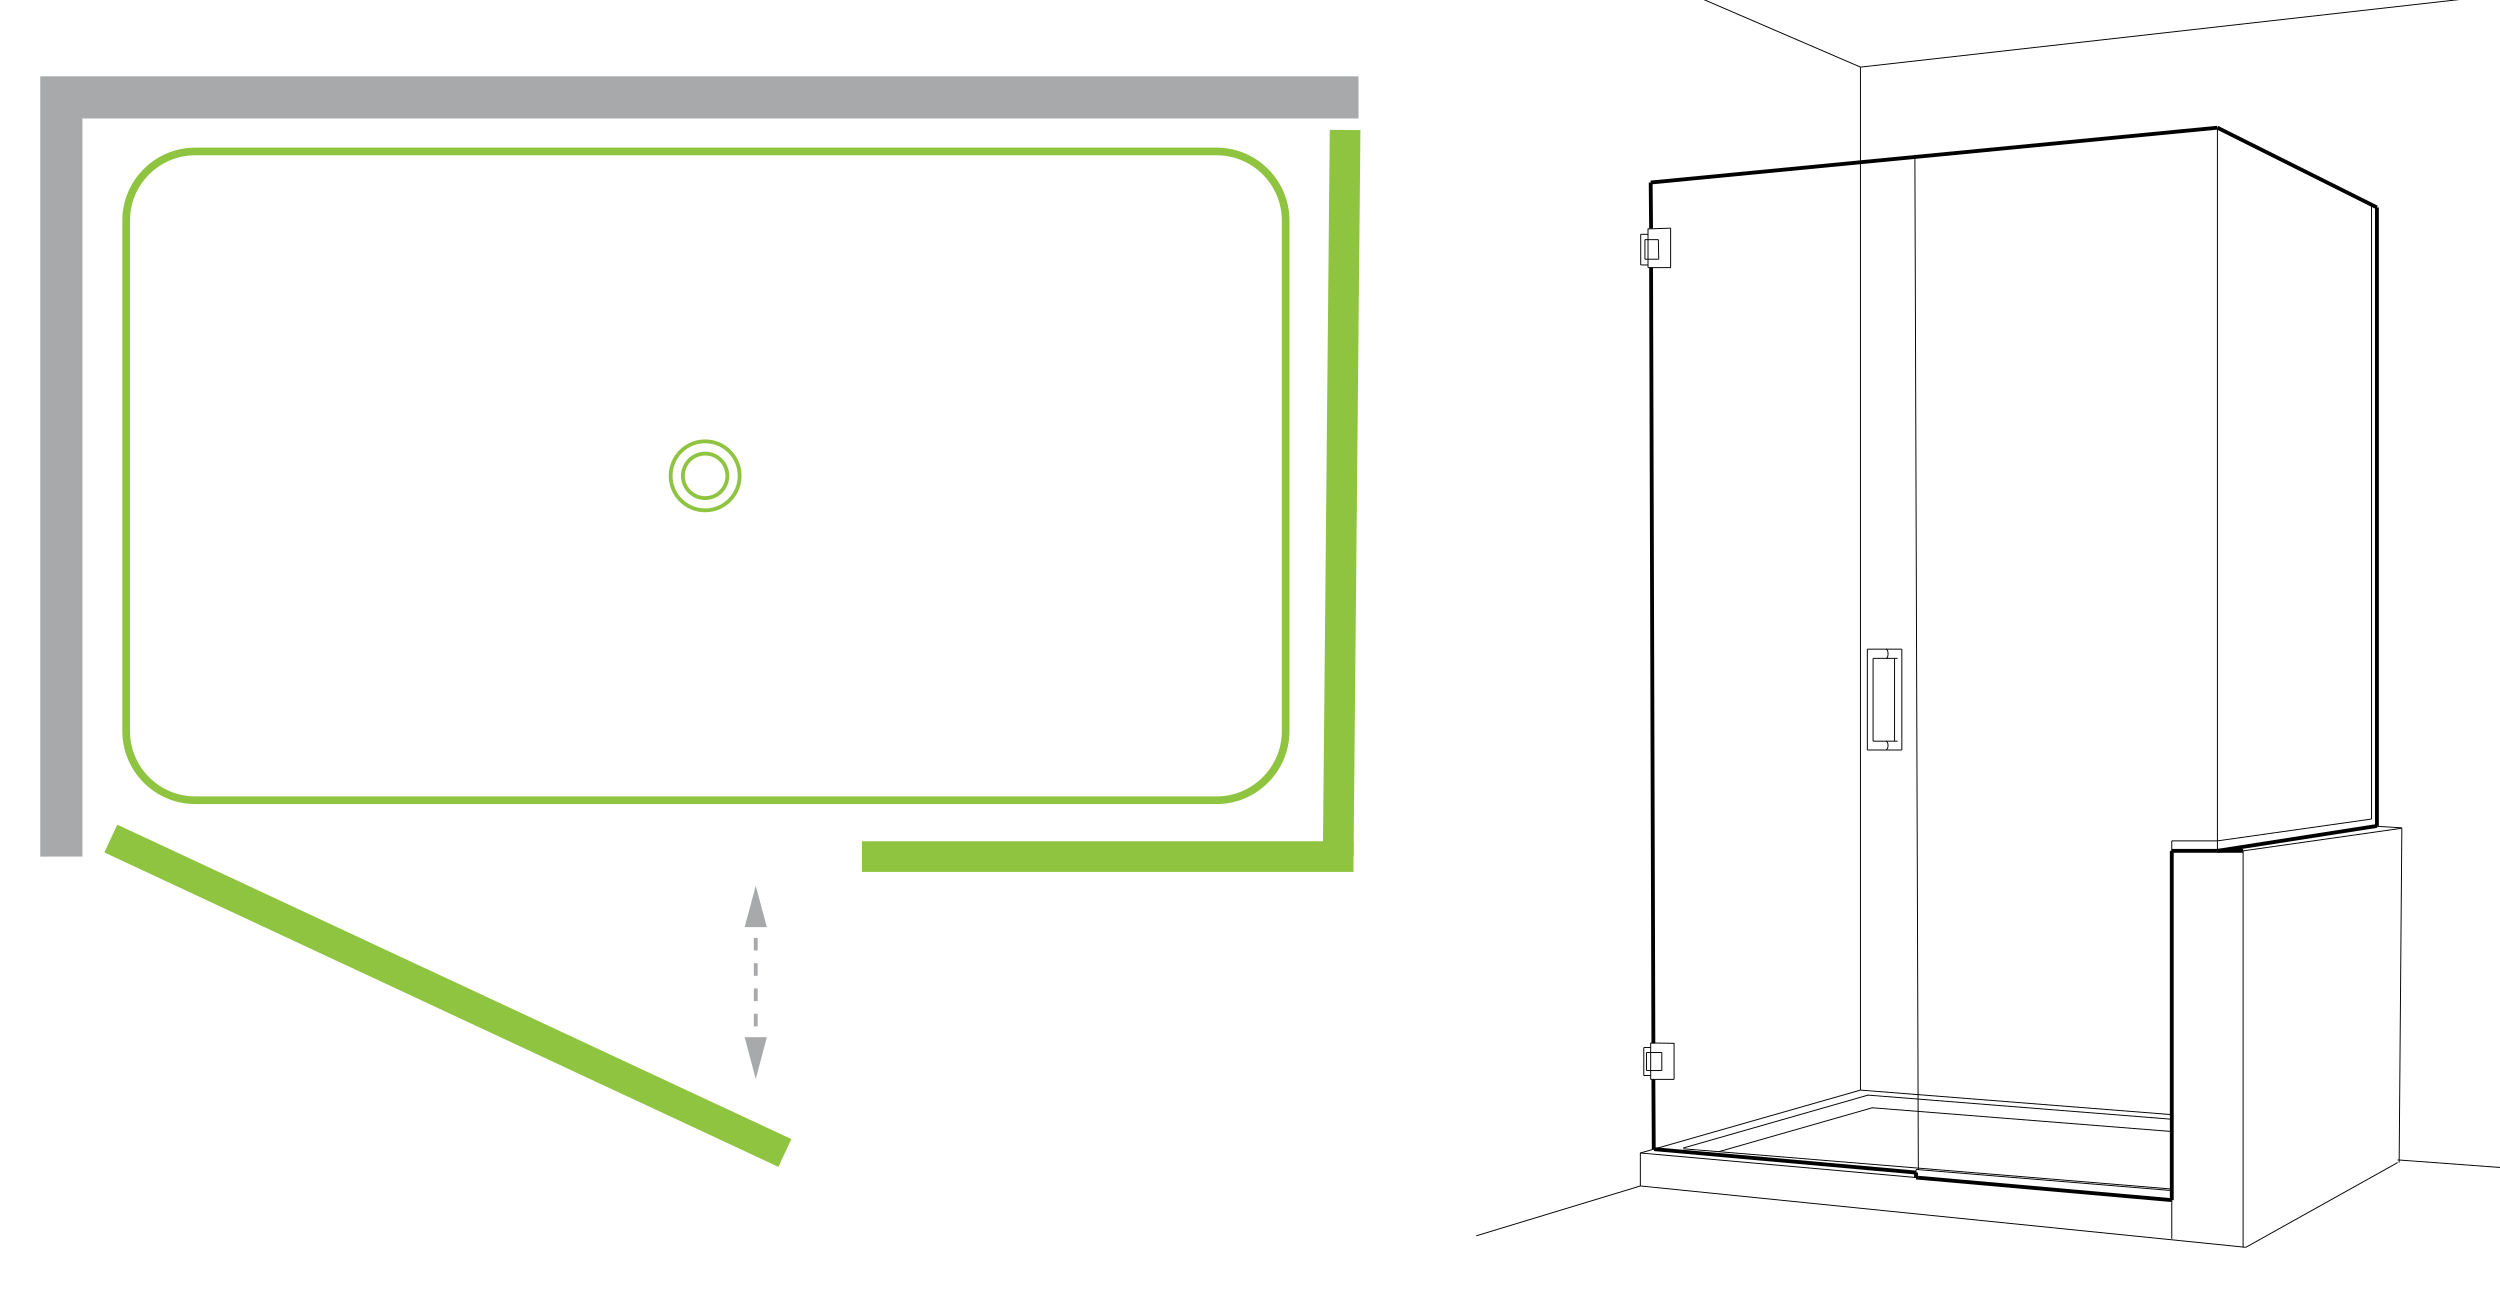 <?xml version="1.0" encoding="UTF-8"?>
<!-- Generator: Adobe Illustrator 26.0.2, SVG Export Plug-In . SVG Version: 6.00 Build 0)  -->
<svg xmlns="http://www.w3.org/2000/svg" xmlns:xlink="http://www.w3.org/1999/xlink" version="1.1" id="Layer_1" x="0px" y="0px" viewBox="0 0 652 341.6" style="enable-background:new 0 0 652 341.6;" xml:space="preserve">
<style type="text/css">
	.st0{fill:#FFFFFF;}
	.st1{fill:none;stroke:#A8A9AB;stroke-width:11;stroke-miterlimit:10;}
	.st2{fill:none;stroke:#8FC441;stroke-width:2;stroke-miterlimit:10;}
	.st3{display:none;}
	.st4{display:inline;fill:none;stroke:#010101;stroke-width:0.251;}
	.st5{display:inline;fill:none;stroke:#010101;stroke-width:0.25;}
	.st6{display:inline;fill:#FFFFFF;stroke:#010101;stroke-width:0.251;}
	.st7{display:inline;fill:none;stroke:#010101;}
	.st8{fill:none;stroke:#8FC441;stroke-miterlimit:10;}
	.st9{display:inline;fill:none;stroke:#010101;stroke-width:0.25;}
	.st10{fill:none;stroke:#8FC441;stroke-width:8;stroke-miterlimit:10;}
	.st11{display:inline;fill:none;stroke:#010101;stroke-width:0.273;}
	.st12{display:inline;fill:none;stroke:#010101;stroke-width:0.245;}
	.st13{display:inline;fill:none;stroke:#010101;stroke-width:0.318;}
	.st14{display:inline;fill:none;stroke:#010101;stroke-width:0.276;}
	.st15{fill:none;stroke:#A8A9AB;stroke-miterlimit:10;}
	.st16{fill:none;stroke:#A8A9AB;stroke-miterlimit:10;stroke-dasharray:3.298,3.298;}
	.st17{fill:#A8A9AB;}
	.st18{fill:none;stroke:#010101;}
	.st19{fill:none;stroke:#010101;stroke-width:0.25;}
</style>
<rect x="-9.3" y="-6.1" class="st0" width="669.6" height="355.6"></rect>
<image style="display:none;overflow:visible;" width="1920" height="1080" transform="matrix(1 0 0 1 -844.812 -236.655)">
</image>
<path class="st1" d="M37.9,236.2"></path>
<path class="st1" d="M345.3,223.4"></path>
<polyline class="st1" points="16,223.4 16,25.4 354.3,25.4 "></polyline>
<path class="st1" d="M223.6,223.4"></path>
<g>
	<path class="st2" d="M335.3,190.7c0,9.9-8.1,18-18,18H50.9c-9.9,0-18-8.1-18-18V57.5c0-9.9,8.1-18,18-18h266.4c9.9,0,18,8.1,18,18   V190.7z"></path>
</g>
<g class="st3">
	<path class="st4" d="M608.5,144c0-2.3,1.6-4.2,3.5-4.2c1.9,0,3.5,1.9,3.5,4.2c0,2.3-1.6,4.2-3.5,4.2   C610.1,148.2,608.5,146.3,608.5,144z"></path>
	<path class="st4" d="M612.8,139.8c0.2-0.1,0.5-0.1,0.8-0.1c1.9,0,3.5,1.9,3.5,4.2c0,2.3-1.6,4.2-3.5,4.2c-0.3,0-0.5,0-0.8-0.1"></path>
	<path class="st4" d="M608.5,155.1c0-2.3,1.6-4.2,3.5-4.2c1.9,0,3.5,1.9,3.5,4.2c0,2.3-1.6,4.2-3.5,4.2   C610.1,159.3,608.5,157.4,608.5,155.1z"></path>
	<path class="st4" d="M612.8,150.9c0.2-0.1,0.5-0.1,0.8-0.1c1.9,0,3.5,1.9,3.5,4.2c0,2.3-1.6,4.2-3.5,4.2c-0.3,0-0.5,0-0.8-0.1"></path>
	<line class="st5" x1="542" y1="160.4" x2="621.3" y2="150.3"></line>
	<line class="st5" x1="542" y1="157.1" x2="621.2" y2="146.7"></line>
	<path class="st6" d="M546,162.9c0-2.3,1.5-4.1,3.4-4.1c1.9,0,3.4,1.9,3.4,4.1c0,2.3-1.5,4.1-3.4,4.1   C547.5,167.1,546,165.2,546,162.9z"></path>
	<path class="st4" d="M550.1,158.9c0.2-0.1,0.5-0.1,0.7-0.1c1.9,0,3.4,1.9,3.4,4.1c0,2.3-1.5,4.1-3.4,4.1c-0.3,0-0.5,0-0.7-0.1"></path>
	<path class="st6" d="M546,152.4c0-2.3,1.5-4.1,3.4-4.1c1.9,0,3.4,1.9,3.4,4.1c0,2.3-1.5,4.1-3.4,4.1   C547.5,156.6,546,154.7,546,152.4z"></path>
	<path class="st4" d="M550.1,148.4c0.2-0.1,0.5-0.1,0.7-0.1c1.9,0,3.4,1.9,3.4,4.1c0,2.3-1.5,4.1-3.4,4.1c-0.3,0-0.5,0-0.7-0.1"></path>
	<line class="st5" x1="542.1" y1="143.5" x2="621.3" y2="131.7"></line>
	<line class="st5" x1="444.2" y1="107.5" x2="417.6" y2="97.3"></line>
	<line class="st5" x1="444.2" y1="107.5" x2="446.2" y2="377.4"></line>
	<line class="st5" x1="530.4" y1="90" x2="530.4" y2="392.2"></line>
	<line class="st5" x1="530.4" y1="392.2" x2="621" y2="410.9"></line>
	<line class="st5" x1="639.2" y1="417" x2="446.2" y2="377.4"></line>
	<line class="st7" x1="541.5" y1="387" x2="621" y2="402.8"></line>
	<line class="st5" x1="541.5" y1="387" x2="530.4" y2="392.2"></line>
	<line class="st7" x1="542" y1="148.3" x2="542" y2="387"></line>
	<line class="st5" x1="542" y1="94.8" x2="542" y2="160.3"></line>
	<line class="st7" x1="541.9" y1="148.9" x2="621.3" y2="137.8"></line>
	<line class="st5" x1="446.2" y1="377.4" x2="418" y2="387"></line>
	<line class="st5" x1="621" y1="403.2" x2="621" y2="399.8"></line>
	<line class="st4" x1="621.3" y1="71.6" x2="621" y2="411"></line>
	<line class="st4" x1="618.3" y1="263.8" x2="618.6" y2="304.8"></line>
	<line class="st4" x1="615.9" y1="263.8" x2="616.2" y2="304.8"></line>
	<line class="st4" x1="616.2" y1="304.8" x2="618.6" y2="304.8"></line>
	<line class="st4" x1="615.9" y1="263.8" x2="618.3" y2="263.8"></line>
	<line class="st4" x1="621.1" y1="295.5" x2="618.6" y2="295.7"></line>
	<line class="st4" x1="621.1" y1="298" x2="618.5" y2="298.3"></line>
	<line class="st4" x1="621.2" y1="271.7" x2="618.4" y2="271.8"></line>
	<line class="st4" x1="621.2" y1="269.1" x2="618.3" y2="269.1"></line>
	<path class="st5" d="M621.3,71.6c9.3-1.9,17.9-3.6,17.9-3.6"></path>
	<line class="st5" x1="444.2" y1="107.5" x2="530.4" y2="90"></line>
	<line class="st5" x1="530.4" y1="90" x2="542.3" y2="94.8"></line>
	<line class="st4" x1="639.2" y1="68" x2="639.2" y2="417"></line>
	<line class="st5" x1="689.4" y1="121.7" x2="756" y2="111.7"></line>
	<line class="st5" x1="689.4" y1="121.7" x2="688.9" y2="368.9"></line>
	<line class="st5" x1="639.4" y1="417" x2="688.9" y2="368.9"></line>
	<line class="st5" x1="688.9" y1="368.9" x2="756" y2="377.5"></line>
	<line class="st5" x1="639.2" y1="68" x2="689.4" y2="121.7"></line>
	<line class="st7" x1="621.3" y1="137.8" x2="621" y2="402.8"></line>
</g>
<circle class="st8" cx="183.9" cy="124.1" r="9"></circle>
<circle class="st8" cx="183.9" cy="124.1" r="5.8"></circle>
<g class="st3">
	
		<image style="display:inline;overflow:visible;" width="939" height="675" transform="matrix(1 0 0 1 -158.842 -35.906)">
	</image>
</g>
<image style="display:none;overflow:visible;" width="766" height="803" transform="matrix(1 0 0 1 -51.368 65.964)">
</image>
<g class="st3">
	<line class="st5" x1="482.2" y1="169.8" x2="482.2" y2="177.9"></line>
	<line class="st5" x1="493.9" y1="168.7" x2="493.9" y2="177"></line>
	<line class="st5" x1="482.2" y1="169.8" x2="493.9" y2="168.7"></line>
	<line class="st5" x1="490.7" y1="171" x2="493.9" y2="170.7"></line>
	<line class="st5" x1="482.2" y1="171.8" x2="485.4" y2="171.5"></line>
	<line class="st5" x1="482.2" y1="177.9" x2="493.9" y2="177"></line>
	<line class="st5" x1="485.4" y1="173.5" x2="490.7" y2="173"></line>
	<line class="st5" x1="485.4" y1="171.5" x2="485.4" y2="173.4"></line>
	<line class="st5" x1="490.7" y1="173" x2="490.7" y2="171"></line>
	<line class="st5" x1="483" y1="419.8" x2="483" y2="411.8"></line>
	<line class="st5" x1="494.7" y1="420.9" x2="494.7" y2="412.6"></line>
	<line class="st5" x1="483.4" y1="419.8" x2="494.7" y2="420.8"></line>
	<line class="st5" x1="483" y1="419.8" x2="483.4" y2="419.8"></line>
	<line class="st5" x1="491.5" y1="418.5" x2="494.7" y2="418.8"></line>
	<line class="st5" x1="483" y1="417.8" x2="486.2" y2="418.1"></line>
	<line class="st5" x1="483" y1="415.9" x2="494.7" y2="416.9"></line>
	<line class="st5" x1="483" y1="411.8" x2="494.7" y2="412.6"></line>
	<line class="st9" x1="486.2" y1="418.1" x2="486.2" y2="416.2"></line>
	<line class="st5" x1="491.5" y1="416.6" x2="491.5" y2="418.5"></line>
	<line class="st7" x1="482.2" y1="169.9" x2="482.9" y2="419.8"></line>
	<line class="st7" x1="482.2" y1="169.9" x2="561.5" y2="162.3"></line>
	<line class="st5" x1="671.1" y1="124.8" x2="669" y2="423.1"></line>
	<line class="st5" x1="631.2" y1="444.4" x2="669.3" y2="423.2"></line>
	<line class="st5" x1="479.6" y1="429" x2="631.2" y2="444.4"></line>
	<line class="st5" x1="479.6" y1="429" x2="438.5" y2="441.5"></line>
	<line class="st5" x1="534.7" y1="140" x2="534.7" y2="405"></line>
	<line class="st5" x1="671.1" y1="124.8" x2="721.9" y2="119.1"></line>
	<line class="st5" x1="534.6" y1="140.3" x2="561.5" y2="137.3"></line>
	<line class="st5" x1="534.7" y1="140" x2="438.5" y2="98.5"></line>
	<line class="st5" x1="479.6" y1="420.8" x2="561.5" y2="428"></line>
	<line class="st7" x1="483" y1="419.8" x2="561.5" y2="426.8"></line>
	<line class="st5" x1="479.6" y1="429" x2="479.6" y2="420.8"></line>
	<line class="st5" x1="494.7" y1="416.4" x2="534.7" y2="405"></line>
	<line class="st5" x1="479.6" y1="420.8" x2="483" y2="419.8"></line>
	<line class="st5" x1="494.7" y1="418.3" x2="536.6" y2="406.2"></line>
	<line class="st5" x1="499.1" y1="420.5" x2="537.7" y2="409.4"></line>
	<line class="st5" x1="534.7" y1="405" x2="561.5" y2="407.1"></line>
	<line class="st5" x1="536.5" y1="406.2" x2="561.5" y2="408.2"></line>
	<line class="st5" x1="537.6" y1="409.4" x2="561.6" y2="411.3"></line>
	<line class="st5" x1="494.7" y1="420.1" x2="561.5" y2="425.6"></line>
	<line class="st5" x1="669" y1="423.2" x2="722.2" y2="427.1"></line>
	<line class="st5" x1="559.9" y1="294.5" x2="551.3" y2="294.5"></line>
	<line class="st5" x1="551.3" y1="294.5" x2="551.3" y2="319.8"></line>
	<line class="st5" x1="551.3" y1="319.8" x2="559.9" y2="319.8"></line>
	<line class="st5" x1="559.9" y1="319.8" x2="559.9" y2="294.5"></line>
	<line class="st5" x1="558.8" y1="296.8" x2="552.7" y2="296.8"></line>
	<line class="st5" x1="552.7" y1="296.8" x2="552.7" y2="317.6"></line>
	<line class="st5" x1="552.7" y1="317.6" x2="558.8" y2="317.6"></line>
	<line class="st5" x1="558.1" y1="296.8" x2="558.1" y2="317.6"></line>
	<path class="st5" d="M556,294.5c0.3,0,0.5,0.5,0.5,1.1c0,0.6-0.2,1.1-0.5,1.1"></path>
	<path class="st5" d="M556,317.6c0.3,0,0.5,0.5,0.5,1.1c0,0.6-0.2,1.1-0.5,1.1"></path>
	<line class="st5" x1="630.6" y1="105.9" x2="630.6" y2="444.4"></line>
	<line class="st5" x1="561.5" y1="115" x2="630.6" y2="105.9"></line>
	<line class="st5" x1="561.5" y1="427.7" x2="561.5" y2="115"></line>
	<line class="st7" x1="561.5" y1="426.8" x2="561.5" y2="162.3"></line>
	<line class="st5" x1="630.6" y1="105.9" x2="671.1" y2="124.8"></line>
	<line class="st5" x1="561.5" y1="428" x2="561.5" y2="437.3"></line>
</g>
<line class="st10" x1="224.8" y1="223.4" x2="353" y2="223.4"></line>
<line class="st10" x1="350.8" y1="33.9" x2="349" y2="223.3"></line>
<g class="st3">
	<line class="st7" x1="482.7" y1="169.9" x2="483.3" y2="420.1"></line>
	<line class="st7" x1="482.6" y1="170" x2="571.4" y2="161.4"></line>
	<line class="st5" x1="571.4" y1="342.5" x2="571.4" y2="438.9"></line>
	<line class="st5" x1="630.7" y1="444.9" x2="669.1" y2="424.3"></line>
	<line class="st5" x1="480" y1="429.6" x2="630.7" y2="444.9"></line>
	<line class="st5" x1="480" y1="429.6" x2="437.5" y2="442.5"></line>
	<line class="st5" x1="536.9" y1="140.2" x2="536.9" y2="404.8"></line>
	<path class="st5" d="M671.2,125c28.8-3.3,50.8-5.8,50.8-5.8"></path>
	<path class="st5" d="M536.9,140.2c0,0,14.1-1.6,34.6-3.9"></path>
	<line class="st5" x1="536.9" y1="140.2" x2="437.5" y2="97.3"></line>
	<line class="st5" x1="550.9" y1="162.9" x2="551.9" y2="425.5"></line>
	<line class="st7" x1="551.3" y1="427.3" x2="571.4" y2="429.1"></line>
	<line class="st5" x1="480" y1="421.1" x2="551.3" y2="427.5"></line>
	<line class="st7" x1="483.5" y1="420.2" x2="551.3" y2="426.2"></line>
	<line class="st5" x1="480" y1="429.6" x2="480" y2="421.1"></line>
	<line class="st5" x1="495.1" y1="416.8" x2="536.9" y2="404.8"></line>
	<path class="st5" d="M480,421.1c0,0,1.6-0.5,3.8-1.1"></path>
	<line class="st5" x1="495.1" y1="418.7" x2="538.8" y2="406.1"></line>
	<line class="st5" x1="500.1" y1="420.8" x2="540" y2="409.4"></line>
	<line class="st5" x1="536.9" y1="404.6" x2="571.4" y2="407.3"></line>
	<line class="st5" x1="538.7" y1="406.1" x2="571.4" y2="408.7"></line>
	<line class="st5" x1="539.8" y1="409.4" x2="571.4" y2="411.9"></line>
	<line class="st5" x1="551.3" y1="425.1" x2="571.4" y2="426.8"></line>
	<line class="st5" x1="495.1" y1="420.4" x2="570" y2="426.6"></line>
	<line class="st5" x1="551.3" y1="425.5" x2="551.3" y2="427.6"></line>
	<line class="st7" x1="551.3" y1="426.2" x2="551.3" y2="427.6"></line>
	<line class="st5" x1="547.6" y1="290.8" x2="538.7" y2="290.8"></line>
	<line class="st5" x1="538.7" y1="290.8" x2="538.7" y2="316.8"></line>
	<line class="st5" x1="538.7" y1="316.8" x2="547.6" y2="316.8"></line>
	<line class="st5" x1="547.6" y1="316.8" x2="547.6" y2="290.8"></line>
	<line class="st5" x1="546.5" y1="293.1" x2="540.1" y2="293.1"></line>
	<line class="st5" x1="540.1" y1="293.1" x2="540.1" y2="314.6"></line>
	<line class="st5" x1="540.1" y1="314.6" x2="546.5" y2="314.6"></line>
	<line class="st5" x1="545.7" y1="293.1" x2="545.7" y2="314.6"></line>
	<path class="st5" d="M543.5,290.8c0.3,0,0.5,0.5,0.5,1.2c0,0.7-0.2,1.2-0.5,1.2"></path>
	<path class="st5" d="M543.6,314.6c0.3,0,0.5,0.5,0.5,1.1c0,0.6-0.2,1.1-0.5,1.1"></path>
	<line class="st5" x1="671.2" y1="124.9" x2="669" y2="424.3"></line>
	<line class="st5" x1="669.1" y1="424.3" x2="722.2" y2="428.3"></line>
	<line class="st5" x1="630.7" y1="107.5" x2="630.7" y2="444.9"></line>
	<line class="st7" x1="571.4" y1="161.4" x2="571.4" y2="429.2"></line>
	<line class="st5" x1="571.4" y1="115.5" x2="571.4" y2="429.2"></line>
	<line class="st5" x1="571.4" y1="115.5" x2="630.7" y2="107.7"></line>
	<line class="st5" x1="630.7" y1="107.5" x2="671.2" y2="124.9"></line>
	<line class="st5" x1="567.4" y1="174.3" x2="567.4" y2="180.2"></line>
	<line class="st5" x1="482.6" y1="170" x2="482.6" y2="178"></line>
	<line class="st5" x1="494.3" y1="168.9" x2="494.3" y2="177.1"></line>
	<line class="st5" x1="482.6" y1="170" x2="494.3" y2="168.9"></line>
	<line class="st5" x1="491.1" y1="171.1" x2="494.3" y2="170.8"></line>
	<line class="st5" x1="482.6" y1="171.9" x2="485.8" y2="171.6"></line>
	<line class="st5" x1="482.6" y1="178" x2="494.3" y2="177.1"></line>
	<line class="st5" x1="485.8" y1="173.6" x2="491.1" y2="173.1"></line>
	<line class="st5" x1="485.8" y1="171.6" x2="485.8" y2="173.6"></line>
	<line class="st5" x1="491.1" y1="173.1" x2="491.1" y2="171.1"></line>
	<line class="st5" x1="483.3" y1="420" x2="483.3" y2="412"></line>
	<line class="st5" x1="495.1" y1="421.1" x2="495.1" y2="412.9"></line>
	<line class="st5" x1="483.7" y1="420.1" x2="495.1" y2="421"></line>
	<line class="st5" x1="483.3" y1="420" x2="483.7" y2="420.1"></line>
	<line class="st5" x1="491.8" y1="418.7" x2="495.1" y2="419"></line>
	<line class="st5" x1="483.3" y1="418.1" x2="486.6" y2="418.3"></line>
	<line class="st5" x1="483.3" y1="416.1" x2="495.1" y2="417.1"></line>
	<line class="st5" x1="483.3" y1="412" x2="495.1" y2="412.9"></line>
	<line class="st9" x1="486.6" y1="418.4" x2="486.6" y2="416.4"></line>
	<line class="st5" x1="491.8" y1="416.8" x2="491.8" y2="418.7"></line>
	<line class="st5" x1="567.4" y1="174.3" x2="571.4" y2="174.1"></line>
	<line class="st5" x1="567.4" y1="180.2" x2="571.4" y2="179.9"></line>
</g>
<g class="st3">
	<line class="st7" x1="482.4" y1="169.8" x2="483.2" y2="419.8"></line>
	<line class="st7" x1="482.4" y1="169.9" x2="584" y2="160.1"></line>
	<line class="st5" x1="571.1" y1="342.1" x2="571.1" y2="438.5"></line>
	<line class="st5" x1="630.3" y1="444.4" x2="668.6" y2="423.8"></line>
	<line class="st5" x1="479.8" y1="429.2" x2="630.3" y2="444.4"></line>
	<line class="st5" x1="479.8" y1="429.2" x2="437.3" y2="442.1"></line>
	<line class="st5" x1="536.6" y1="140.1" x2="536.6" y2="404.4"></line>
	<line class="st5" x1="670.7" y1="124.9" x2="721.5" y2="119.2"></line>
	<line class="st5" x1="536.6" y1="140.1" x2="584" y2="134.8"></line>
	<line class="st5" x1="536.6" y1="140.1" x2="437.3" y2="97.3"></line>
	<line class="st5" x1="571.1" y1="340" x2="571.1" y2="342.6"></line>
	<line class="st5" x1="550.6" y1="162.8" x2="551.6" y2="425"></line>
	<line class="st7" x1="551" y1="426.9" x2="571.1" y2="428.7"></line>
	<line class="st5" x1="479.8" y1="420.7" x2="551" y2="427"></line>
	<line class="st7" x1="483.3" y1="419.7" x2="551" y2="425.7"></line>
	<line class="st5" x1="479.8" y1="429.2" x2="479.8" y2="420.7"></line>
	<line class="st5" x1="494.9" y1="416.4" x2="536.6" y2="404.4"></line>
	<line class="st5" x1="479.8" y1="420.7" x2="483.3" y2="419.7"></line>
	<line class="st5" x1="494.9" y1="418.2" x2="538.5" y2="405.7"></line>
	<line class="st5" x1="499.8" y1="420.4" x2="539.7" y2="408.9"></line>
	<line class="st5" x1="536.6" y1="404.2" x2="571.6" y2="406.9"></line>
	<line class="st5" x1="538.4" y1="405.7" x2="571.1" y2="408.3"></line>
	<line class="st5" x1="539.5" y1="409" x2="571.1" y2="411.5"></line>
	<line class="st5" x1="551" y1="424.7" x2="571.1" y2="426.3"></line>
	<line class="st5" x1="494.9" y1="420" x2="571.4" y2="426.3"></line>
	<line class="st5" x1="551" y1="425" x2="551" y2="427.1"></line>
	<line class="st7" x1="551" y1="425.7" x2="551" y2="427.1"></line>
	<line class="st7" x1="584" y1="342.6" x2="571.1" y2="342.6"></line>
	<line class="st5" x1="547.3" y1="290.5" x2="538.4" y2="290.5"></line>
	<line class="st5" x1="538.4" y1="290.5" x2="538.4" y2="316.5"></line>
	<line class="st5" x1="538.4" y1="316.5" x2="547.3" y2="316.5"></line>
	<line class="st5" x1="547.3" y1="316.5" x2="547.3" y2="290.5"></line>
	<line class="st5" x1="546.2" y1="292.9" x2="539.9" y2="292.9"></line>
	<line class="st5" x1="539.9" y1="292.9" x2="539.9" y2="314.3"></line>
	<line class="st5" x1="539.9" y1="314.3" x2="546.2" y2="314.3"></line>
	<line class="st5" x1="545.4" y1="292.9" x2="545.4" y2="314.3"></line>
	<path class="st5" d="M543.2,290.5c0.3,0,0.5,0.5,0.5,1.2c0,0.7-0.2,1.2-0.5,1.2"></path>
	<path class="st5" d="M543.3,314.3c0.3,0,0.5,0.5,0.5,1.1c0,0.6-0.2,1.1-0.5,1.1"></path>
	<line class="st5" x1="670.8" y1="125.1" x2="668.6" y2="423.8"></line>
	<line class="st5" x1="668.6" y1="423.9" x2="721.7" y2="427.8"></line>
	<line class="st5" x1="630.3" y1="105" x2="630.3" y2="444.4"></line>
	<line class="st5" x1="582.9" y1="342.6" x2="571.1" y2="342.6"></line>
	<line class="st7" x1="571.1" y1="342.6" x2="571.1" y2="428.8"></line>
	<line class="st11" x1="571.1" y1="340" x2="584" y2="340"></line>
	<line class="st5" x1="584" y1="111.1" x2="584" y2="342.6"></line>
	<line class="st7" x1="584" y1="159.4" x2="584" y2="342.6"></line>
	<line class="st5" x1="584" y1="111.1" x2="630.3" y2="105"></line>
	<line class="st5" x1="630.3" y1="105" x2="670.8" y2="125.1"></line>
	<line class="st12" x1="482.4" y1="169.7" x2="482.4" y2="177.8"></line>
	<line class="st5" x1="494.1" y1="168.6" x2="494.1" y2="176.9"></line>
	<line class="st5" x1="482.4" y1="169.7" x2="494.1" y2="168.6"></line>
	<line class="st5" x1="490.9" y1="170.9" x2="494.1" y2="170.6"></line>
	<line class="st5" x1="482.4" y1="171.7" x2="485.6" y2="171.4"></line>
	<line class="st5" x1="482.4" y1="177.8" x2="494.1" y2="176.9"></line>
	<line class="st5" x1="485.6" y1="173.3" x2="490.9" y2="172.8"></line>
	<line class="st5" x1="485.6" y1="171.4" x2="485.6" y2="173.3"></line>
	<line class="st5" x1="490.9" y1="172.8" x2="490.9" y2="170.9"></line>
	<line class="st5" x1="483.2" y1="419.6" x2="483.2" y2="411.6"></line>
	<line class="st5" x1="494.9" y1="420.7" x2="494.9" y2="412.5"></line>
	<line class="st5" x1="483.6" y1="419.7" x2="494.9" y2="420.6"></line>
	<line class="st5" x1="483.2" y1="419.6" x2="483.6" y2="419.7"></line>
	<line class="st5" x1="491.7" y1="418.3" x2="494.9" y2="418.6"></line>
	<line class="st5" x1="483.2" y1="417.7" x2="486.4" y2="417.9"></line>
	<line class="st5" x1="483.2" y1="415.7" x2="494.9" y2="416.7"></line>
	<line class="st5" x1="483.2" y1="411.6" x2="494.9" y2="412.5"></line>
	<line class="st9" x1="486.4" y1="418" x2="486.4" y2="416"></line>
	<line class="st5" x1="491.7" y1="416.4" x2="491.7" y2="418.3"></line>
	<line class="st5" x1="580" y1="173.8" x2="580" y2="179.7"></line>
	<line class="st5" x1="580" y1="173.8" x2="584" y2="173.6"></line>
	<line class="st5" x1="580" y1="179.7" x2="584" y2="179.4"></line>
</g>
<g class="st3">
	<line class="st5" x1="630.3" y1="445" x2="668.6" y2="424.3"></line>
	<line class="st5" x1="670.8" y1="124.9" x2="668.6" y2="424.3"></line>
	<line class="st5" x1="668.6" y1="424.4" x2="721.8" y2="428.3"></line>
	<line class="st5" x1="630.3" y1="107.5" x2="630.3" y2="445"></line>
	<line class="st5" x1="607.1" y1="110.5" x2="607.1" y2="442.6"></line>
	<line class="st5" x1="607.1" y1="110.5" x2="630.3" y2="107.5"></line>
	<line class="st5" x1="630.3" y1="107.5" x2="670.8" y2="125"></line>
	<line class="st13" x1="502.1" y1="167.8" x2="502.9" y2="423.3"></line>
	<line class="st7" x1="482" y1="170" x2="482.8" y2="421.7"></line>
	<line class="st7" x1="482" y1="170" x2="607.1" y2="157.9"></line>
	<line class="st5" x1="476.3" y1="429.4" x2="630.1" y2="445"></line>
	<line class="st5" x1="476.3" y1="429.4" x2="436.9" y2="441.4"></line>
	<line class="st5" x1="536.3" y1="140.2" x2="536.3" y2="404.9"></line>
	<line class="st5" x1="670.8" y1="124.9" x2="721.8" y2="119.2"></line>
	<line class="st5" x1="536.3" y1="140.2" x2="607.1" y2="132.2"></line>
	<line class="st5" x1="536.3" y1="140.2" x2="436.9" y2="97.3"></line>
	<line class="st5" x1="570.4" y1="161.4" x2="571.3" y2="426.7"></line>
	<line class="st7" x1="570.9" y1="429.3" x2="607.1" y2="432.5"></line>
	<line class="st7" x1="482.4" y1="421.5" x2="502.9" y2="423.3"></line>
	<line class="st5" x1="476.3" y1="421.9" x2="607.1" y2="433.5"></line>
	<line class="st7" x1="502.8" y1="422" x2="570.7" y2="428"></line>
	<line class="st5" x1="476.3" y1="429.4" x2="476.3" y2="421.9"></line>
	<path class="st5" d="M504.1,414c5.9-1.7,32.1-9.1,32.1-9.1"></path>
	<line class="st5" x1="476.3" y1="421.9" x2="502.9" y2="414.3"></line>
	<path class="st5" d="M509.4,414.4c10.2-2.9,28.8-8.3,28.8-8.3"></path>
	<line class="st5" x1="490.4" y1="419.9" x2="502.9" y2="416.3"></line>
	<path class="st5" d="M514.6,416.5c10.7-3.1,24.7-7.1,24.7-7.1"></path>
	<line class="st5" x1="499.5" y1="420.9" x2="502.9" y2="419.9"></line>
	<line class="st5" x1="536.3" y1="404.9" x2="607.1" y2="410.5"></line>
	<line class="st5" x1="538.1" y1="406.1" x2="607.1" y2="411.6"></line>
	<line class="st5" x1="539.2" y1="409.4" x2="607.1" y2="414.8"></line>
	<line class="st5" x1="570.9" y1="427.1" x2="607.1" y2="430.1"></line>
	<line class="st14" x1="483" y1="419.9" x2="502.8" y2="421.5"></line>
	<line class="st5" x1="514.6" y1="422.1" x2="607.1" y2="429.7"></line>
	<line class="st5" x1="490.4" y1="420.1" x2="502.9" y2="421.1"></line>
	<line class="st5" x1="570.9" y1="427.1" x2="570.9" y2="429.3"></line>
	<line class="st5" x1="567" y1="290.8" x2="558.1" y2="290.8"></line>
	<line class="st5" x1="558.1" y1="290.8" x2="558.1" y2="316.9"></line>
	<line class="st5" x1="558.1" y1="316.9" x2="567" y2="316.9"></line>
	<line class="st5" x1="567" y1="316.9" x2="567" y2="290.8"></line>
	<line class="st5" x1="565.9" y1="293.2" x2="559.6" y2="293.2"></line>
	<line class="st5" x1="559.6" y1="293.2" x2="559.6" y2="314.6"></line>
	<line class="st5" x1="559.6" y1="314.6" x2="565.9" y2="314.6"></line>
	<line class="st5" x1="565.1" y1="293.2" x2="565.1" y2="314.6"></line>
	<path class="st5" d="M563,290.8c0.3,0,0.5,0.5,0.5,1.2c0,0.7-0.2,1.2-0.5,1.2"></path>
	<path class="st5" d="M563,314.6c0.3,0,0.5,0.5,0.5,1.1c0,0.6-0.2,1.1-0.5,1.1"></path>
	<line class="st7" x1="570.7" y1="428" x2="570.7" y2="429.3"></line>
	<line class="st5" x1="502.1" y1="168.2" x2="502.1" y2="176.2"></line>
	<line class="st5" x1="513.8" y1="167" x2="513.8" y2="175.3"></line>
	<line class="st5" x1="502.1" y1="168.1" x2="513.8" y2="167"></line>
	<line class="st5" x1="510.6" y1="169.3" x2="513.8" y2="169"></line>
	<line class="st5" x1="501" y1="170.2" x2="505.3" y2="169.8"></line>
	<line class="st5" x1="496.5" y1="176.7" x2="513.8" y2="175.3"></line>
	<line class="st5" x1="505.3" y1="171.8" x2="510.6" y2="171.3"></line>
	<line class="st5" x1="505.3" y1="169.8" x2="505.3" y2="171.8"></line>
	<line class="st5" x1="510.6" y1="171.3" x2="510.6" y2="169.3"></line>
	<line class="st5" x1="502.9" y1="422" x2="502.9" y2="414"></line>
	<line class="st5" x1="514.6" y1="423.1" x2="514.6" y2="414.8"></line>
	<line class="st5" x1="503.3" y1="422" x2="514.6" y2="422.9"></line>
	<line class="st5" x1="502.9" y1="422" x2="503.3" y2="422"></line>
	<line class="st5" x1="511.4" y1="420.7" x2="514.6" y2="421"></line>
	<line class="st5" x1="502.9" y1="420" x2="506.1" y2="420.3"></line>
	<line class="st5" x1="502.9" y1="418.1" x2="514.6" y2="419"></line>
	<line class="st5" x1="502.9" y1="414" x2="514.6" y2="414.8"></line>
	<line class="st9" x1="506.1" y1="420.3" x2="506.1" y2="418.3"></line>
	<line class="st5" x1="511.4" y1="418.8" x2="511.4" y2="420.7"></line>
	<path class="st7" d="M498.2,147.2"></path>
	<line class="st5" x1="496.6" y1="176.7" x2="496.6" y2="168.6"></line>
	<line class="st5" x1="501" y1="176.3" x2="501" y2="170.3"></line>
	<line class="st5" x1="603.1" y1="172.5" x2="603.1" y2="178.4"></line>
	<line class="st5" x1="603.1" y1="172.5" x2="607.1" y2="172.3"></line>
	<line class="st5" x1="603.1" y1="178.4" x2="607.1" y2="178.1"></line>
	<line class="st5" x1="486.1" y1="181.4" x2="486.1" y2="187.3"></line>
	<line class="st5" x1="482" y1="181.7" x2="486.1" y2="181.4"></line>
	<line class="st5" x1="482" y1="187.6" x2="486.1" y2="187.3"></line>
	<line class="st7" x1="607.1" y1="157.9" x2="607.1" y2="432.5"></line>
</g>
<line class="st10" x1="204.7" y1="300.7" x2="28.9" y2="218.7"></line>
<g>
	<g>
		<line class="st15" x1="197.1" y1="239.8" x2="197.1" y2="241.3"></line>
		<line class="st16" x1="197.1" y1="244.6" x2="197.1" y2="269.4"></line>
		<line class="st15" x1="197.1" y1="271" x2="197.1" y2="272.5"></line>
		<g>
			<polygon class="st17" points="194.2,241.8 197.1,231 200,241.8    "></polygon>
		</g>
		<g>
			<polygon class="st17" points="194.2,270.5 197.1,281.4 200,270.5    "></polygon>
		</g>
	</g>
</g>
<g class="st3">
	<line class="st7" x1="482.3" y1="169.6" x2="483.1" y2="421.3"></line>
	<line class="st7" x1="482.3" y1="169.6" x2="629.8" y2="155.4"></line>
	<line class="st7" x1="629.8" y1="155.4" x2="671.3" y2="176.2"></line>
	<line class="st7" x1="671.3" y1="176.2" x2="671.3" y2="416.6"></line>
	<line class="st5" x1="673.6" y1="416.8" x2="673.6" y2="425.3"></line>
	<line class="st7" x1="629.8" y1="435.9" x2="671.3" y2="416.6"></line>
	<line class="st5" x1="631.1" y1="436.7" x2="673.7" y2="416.8"></line>
	<line class="st5" x1="629.8" y1="432.9" x2="671.3" y2="413.9"></line>
	<line class="st5" x1="476.5" y1="430.6" x2="631.1" y2="446.2"></line>
	<line class="st5" x1="476.5" y1="430.6" x2="436.9" y2="442.6"></line>
	<line class="st5" x1="536.9" y1="139.7" x2="536.9" y2="405.9"></line>
	<line class="st5" x1="536.9" y1="139.7" x2="731.4" y2="117.6"></line>
	<line class="st5" x1="536.9" y1="139.7" x2="436.9" y2="96.5"></line>
	<line class="st5" x1="629.8" y1="155.4" x2="629.8" y2="435.9"></line>
	<line class="st5" x1="551" y1="162.5" x2="552" y2="426.7"></line>
	<line class="st7" x1="551.3" y1="428.7" x2="629.8" y2="435.6"></line>
	<line class="st5" x1="476.5" y1="423.1" x2="631.1" y2="436.8"></line>
	<line class="st7" x1="483.1" y1="421.3" x2="551.3" y2="427.4"></line>
	<line class="st5" x1="476.5" y1="430.6" x2="476.5" y2="423.1"></line>
	<line class="st5" x1="494.8" y1="417.9" x2="536.9" y2="405.9"></line>
	<line class="st5" x1="476.5" y1="423.1" x2="483.5" y2="421.1"></line>
	<line class="st5" x1="494.8" y1="419.8" x2="538.8" y2="407.2"></line>
	<line class="st5" x1="499.8" y1="422" x2="540" y2="410.5"></line>
	<line class="st5" x1="671.3" y1="416.6" x2="673.6" y2="416.8"></line>
	<line class="st5" x1="536.9" y1="405.9" x2="666.4" y2="416.2"></line>
	<line class="st5" x1="538.7" y1="407.2" x2="664.2" y2="417.1"></line>
	<line class="st5" x1="539.8" y1="410.5" x2="658" y2="419.9"></line>
	<line class="st5" x1="551.3" y1="426.6" x2="629.8" y2="433.1"></line>
	<line class="st5" x1="494.8" y1="421.6" x2="629.8" y2="432.7"></line>
	<line class="st5" x1="551.3" y1="426.7" x2="551.3" y2="428.8"></line>
	<line class="st7" x1="551.3" y1="427.4" x2="551.3" y2="428.8"></line>
	<line class="st5" x1="673.6" y1="425.3" x2="732" y2="429.7"></line>
	<line class="st5" x1="547.6" y1="291.2" x2="538.7" y2="291.2"></line>
	<line class="st5" x1="538.7" y1="291.2" x2="538.7" y2="317.4"></line>
	<line class="st5" x1="538.7" y1="317.4" x2="547.6" y2="317.4"></line>
	<line class="st5" x1="547.6" y1="317.4" x2="547.6" y2="291.2"></line>
	<line class="st5" x1="546.5" y1="293.6" x2="540.2" y2="293.6"></line>
	<line class="st5" x1="540.2" y1="293.6" x2="540.2" y2="315.1"></line>
	<line class="st5" x1="540.2" y1="315.1" x2="546.5" y2="315.1"></line>
	<line class="st5" x1="545.7" y1="293.6" x2="545.7" y2="315.1"></line>
	<path class="st5" d="M543.6,291.2c0.3,0,0.5,0.5,0.5,1.2c0,0.7-0.2,1.2-0.5,1.2"></path>
	<path class="st5" d="M543.6,315.1c0.3,0,0.5,0.5,0.5,1.1c0,0.6-0.2,1.1-0.5,1.1"></path>
	<line class="st5" x1="631.1" y1="436.7" x2="631.1" y2="446.2"></line>
	<line class="st5" x1="631.1" y1="446.3" x2="673.6" y2="425.3"></line>
	<line class="st12" x1="482.8" y1="169.8" x2="482.8" y2="178"></line>
	<line class="st5" x1="494.5" y1="168.7" x2="494.5" y2="177"></line>
	<line class="st5" x1="482.8" y1="169.8" x2="494.5" y2="168.7"></line>
	<line class="st5" x1="491.3" y1="171" x2="494.5" y2="170.7"></line>
	<line class="st5" x1="482.8" y1="171.8" x2="486" y2="171.5"></line>
	<line class="st5" x1="482.8" y1="178" x2="494.5" y2="177"></line>
	<line class="st5" x1="486" y1="173.5" x2="491.3" y2="173"></line>
	<line class="st5" x1="486" y1="171.5" x2="486" y2="173.5"></line>
	<line class="st5" x1="491.3" y1="173" x2="491.3" y2="171"></line>
	<line class="st5" x1="494.8" y1="422.4" x2="494.8" y2="414"></line>
	<line class="st5" x1="483.4" y1="421.3" x2="494.8" y2="422.2"></line>
	<line class="st5" x1="483.1" y1="421.2" x2="483.4" y2="421.3"></line>
	<line class="st5" x1="491.6" y1="419.9" x2="494.8" y2="420.2"></line>
	<line class="st5" x1="483.1" y1="419.3" x2="486.3" y2="419.5"></line>
	<line class="st5" x1="483.1" y1="417.3" x2="494.8" y2="418.3"></line>
	<line class="st5" x1="483.1" y1="413.2" x2="494.8" y2="414"></line>
	<line class="st9" x1="486.3" y1="419.6" x2="486.3" y2="417.6"></line>
	<line class="st5" x1="491.6" y1="418" x2="491.6" y2="419.9"></line>
	<line class="st5" x1="667.3" y1="197.4" x2="667.3" y2="203.3"></line>
	<line class="st5" x1="483.1" y1="413.2" x2="483.1" y2="421.2"></line>
	<line class="st5" x1="667.3" y1="197.4" x2="671.3" y2="199.2"></line>
	<line class="st5" x1="667.3" y1="203.3" x2="671.3" y2="205.1"></line>
</g>
<g class="st3">
	<line class="st7" x1="481.5" y1="169.9" x2="629.5" y2="155.6"></line>
	<line class="st7" x1="629.5" y1="155.6" x2="671.2" y2="176.5"></line>
	<line class="st7" x1="671.2" y1="176.5" x2="671.2" y2="338"></line>
	<line class="st7" x1="671.2" y1="338" x2="629.5" y2="344.6"></line>
	<line class="st5" x1="677.7" y1="338.7" x2="640.3" y2="344.6"></line>
	<line class="st5" x1="629.5" y1="344.6" x2="617.6" y2="344.6"></line>
	<line class="st5" x1="617.6" y1="344.6" x2="617.6" y2="446"></line>
	<line class="st7" x1="617.6" y1="344.6" x2="617.6" y2="435.8"></line>
	<line class="st5" x1="677.7" y1="338.7" x2="677" y2="425.3"></line>
	<line class="st5" x1="640.3" y1="448.5" x2="677" y2="425.3"></line>
	<line class="st5" x1="478.8" y1="432.1" x2="640.3" y2="448.5"></line>
	<line class="st5" x1="478.8" y1="432.1" x2="435.9" y2="445.1"></line>
	<line class="st5" x1="536.2" y1="139.8" x2="536.2" y2="407"></line>
	<line class="st5" x1="536.2" y1="139.8" x2="731.5" y2="117.7"></line>
	<line class="st5" x1="536.2" y1="139.8" x2="435.9" y2="96.5"></line>
	<line class="st5" x1="629.5" y1="155.6" x2="629.5" y2="341.9"></line>
	<line class="st5" x1="617.6" y1="341.9" x2="629.5" y2="341.9"></line>
	<line class="st5" x1="617.6" y1="341.9" x2="617.6" y2="344.6"></line>
	<line class="st5" x1="629.5" y1="341.9" x2="629.5" y2="344.6"></line>
	<line class="st5" x1="629.5" y1="341.9" x2="671.2" y2="336"></line>
	<line class="st5" x1="550.4" y1="162.8" x2="551.4" y2="427.9"></line>
	<line class="st7" x1="550.8" y1="429.9" x2="617.6" y2="435.8"></line>
	<line class="st5" x1="478.8" y1="423.5" x2="550.8" y2="429.9"></line>
	<line class="st7" x1="482.3" y1="422.5" x2="550.8" y2="428.6"></line>
	<line class="st5" x1="478.8" y1="432.1" x2="478.8" y2="423.5"></line>
	<line class="st5" x1="494.4" y1="419.1" x2="536.2" y2="407"></line>
	<line class="st5" x1="478.8" y1="423.5" x2="482.9" y2="422.3"></line>
	<line class="st5" x1="494.4" y1="420.9" x2="538.2" y2="408.4"></line>
	<line class="st5" x1="499.1" y1="423.2" x2="539.4" y2="411.6"></line>
	<line class="st5" x1="536.2" y1="407" x2="617.6" y2="413.5"></line>
	<line class="st5" x1="538.1" y1="408.3" x2="617.6" y2="414.6"></line>
	<line class="st5" x1="539.2" y1="411.7" x2="617.6" y2="417.9"></line>
	<line class="st5" x1="550.8" y1="427.9" x2="617.6" y2="433.4"></line>
	<line class="st5" x1="494.4" y1="422.8" x2="617.6" y2="433"></line>
	<line class="st5" x1="550.8" y1="427.9" x2="550.8" y2="430"></line>
	<line class="st7" x1="550.8" y1="428.6" x2="550.8" y2="430"></line>
	<line class="st5" x1="677" y1="425.3" x2="732.1" y2="429.4"></line>
	<line class="st7" x1="629.5" y1="344.6" x2="617.6" y2="344.6"></line>
	<line class="st5" x1="640.3" y1="344.6" x2="629.5" y2="344.6"></line>
	<line class="st5" x1="671.2" y1="338.1" x2="677.7" y2="338.5"></line>
	<line class="st5" x1="547.1" y1="291.9" x2="538.1" y2="291.9"></line>
	<line class="st5" x1="538.1" y1="291.9" x2="538.1" y2="318.2"></line>
	<line class="st5" x1="538.1" y1="318.2" x2="547.1" y2="318.2"></line>
	<line class="st5" x1="547.1" y1="318.2" x2="547.1" y2="291.9"></line>
	<line class="st5" x1="545.9" y1="294.3" x2="539.5" y2="294.3"></line>
	<line class="st5" x1="539.5" y1="294.3" x2="539.5" y2="315.9"></line>
	<line class="st5" x1="539.5" y1="315.9" x2="545.9" y2="315.9"></line>
	<line class="st5" x1="545.1" y1="294.3" x2="545.1" y2="315.9"></line>
	<path class="st5" d="M543,291.9c0.3,0,0.5,0.5,0.5,1.2c0,0.7-0.2,1.2-0.5,1.2"></path>
	<path class="st5" d="M543,315.9c0.3,0,0.5,0.5,0.5,1.1c0,0.6-0.2,1.1-0.5,1.1"></path>
	<line class="st7" x1="481.8" y1="169.9" x2="482.5" y2="422.5"></line>
	<line class="st12" x1="482.2" y1="170.1" x2="482.2" y2="178.2"></line>
	<line class="st5" x1="494.1" y1="168.9" x2="494.1" y2="177.3"></line>
	<line class="st5" x1="482.2" y1="170.1" x2="494.1" y2="168.9"></line>
	<line class="st5" x1="490.8" y1="171.3" x2="494.1" y2="170.9"></line>
	<line class="st5" x1="482.2" y1="172.1" x2="485.5" y2="171.8"></line>
	<line class="st5" x1="482.2" y1="178.2" x2="494.1" y2="177.3"></line>
	<line class="st5" x1="485.5" y1="173.8" x2="490.8" y2="173.3"></line>
	<line class="st5" x1="485.5" y1="171.8" x2="485.5" y2="173.7"></line>
	<line class="st5" x1="490.8" y1="173.3" x2="490.8" y2="171.3"></line>
	<line class="st5" x1="494.4" y1="423.5" x2="494.4" y2="415.2"></line>
	<line class="st5" x1="482.9" y1="422.4" x2="494.4" y2="423.4"></line>
	<line class="st5" x1="482.5" y1="422.4" x2="482.9" y2="422.4"></line>
	<line class="st5" x1="491.1" y1="421.1" x2="494.4" y2="421.4"></line>
	<line class="st5" x1="482.5" y1="420.4" x2="485.8" y2="420.7"></line>
	<line class="st5" x1="482.5" y1="418.5" x2="494.4" y2="419.4"></line>
	<line class="st5" x1="482.5" y1="414.3" x2="494.4" y2="415.2"></line>
	<line class="st9" x1="485.8" y1="420.7" x2="485.8" y2="418.7"></line>
	<line class="st5" x1="491.1" y1="419.2" x2="491.1" y2="421.1"></line>
	<line class="st5" x1="482.5" y1="414.3" x2="482.5" y2="422.4"></line>
	<line class="st5" x1="667.1" y1="197.5" x2="667.1" y2="203.4"></line>
	<line class="st5" x1="667.1" y1="197.5" x2="671.2" y2="199.3"></line>
	<line class="st5" x1="667.1" y1="203.4" x2="671.2" y2="205.2"></line>
	<line class="st5" x1="640.3" y1="344.6" x2="640.3" y2="448.5"></line>
</g>
<g>
	<line class="st18" x1="431.2" y1="281.5" x2="431.3" y2="299.7"></line>
	<line class="st18" x1="430.6" y1="69.8" x2="431.2" y2="272.1"></line>
	<line class="st18" x1="430.5" y1="47.6" x2="430.6" y2="59.6"></line>
	<line class="st18" x1="430.5" y1="47.6" x2="578.3" y2="33.3"></line>
	<line class="st18" x1="578.3" y1="33.3" x2="619.9" y2="54.1"></line>
	<line class="st18" x1="619.9" y1="54.1" x2="619.9" y2="215.4"></line>
	<line class="st18" x1="619.9" y1="215.4" x2="578.3" y2="221.9"></line>
	<line class="st19" x1="578.3" y1="221.9" x2="566.4" y2="221.9"></line>
	<line class="st19" x1="566.4" y1="221.9" x2="566.4" y2="323.1"></line>
	<line class="st18" x1="566.4" y1="221.9" x2="566.4" y2="313"></line>
	<line class="st19" x1="626.4" y1="216" x2="625.7" y2="303.2"></line>
	<line class="st19" x1="585.7" y1="325.3" x2="625.3" y2="303.2"></line>
	<line class="st19" x1="427.8" y1="309.3" x2="585.7" y2="325.3"></line>
	<line class="st19" x1="427.8" y1="309.3" x2="385" y2="322.3"></line>
	<line class="st19" x1="485.2" y1="17.5" x2="485.2" y2="284.3"></line>
	<line class="st19" x1="485.2" y1="17.5" x2="680.2" y2="-4.5"></line>
	<line class="st19" x1="485.2" y1="17.5" x2="385" y2="-25.7"></line>
	<line class="st19" x1="578.3" y1="33.3" x2="578.3" y2="219.3"></line>
	<line class="st19" x1="566.4" y1="219.3" x2="578.3" y2="219.3"></line>
	<line class="st19" x1="566.4" y1="219.3" x2="566.4" y2="221.9"></line>
	<line class="st19" x1="578.3" y1="219.3" x2="578.3" y2="221.9"></line>
	<line class="st19" x1="578.3" y1="219.3" x2="618.5" y2="213.6"></line>
	<line class="st19" x1="618.5" y1="213.6" x2="618.5" y2="53.4"></line>
	<line class="st19" x1="499.4" y1="40.4" x2="500.3" y2="305.1"></line>
	<line class="st18" x1="499.7" y1="307.1" x2="566.4" y2="313"></line>
	<line class="st19" x1="427.8" y1="300.7" x2="499.7" y2="307.1"></line>
	<line class="st18" x1="431.4" y1="299.7" x2="499.7" y2="305.8"></line>
	<line class="st19" x1="427.8" y1="309.3" x2="427.8" y2="300.7"></line>
	<line class="st19" x1="427.8" y1="300.7" x2="485.2" y2="284.3"></line>
	<line class="st19" x1="439" y1="299.4" x2="487.2" y2="285.6"></line>
	<line class="st19" x1="448.1" y1="300.4" x2="488.3" y2="288.9"></line>
	<line class="st19" x1="485.2" y1="284.3" x2="566.4" y2="290.7"></line>
	<line class="st19" x1="487.1" y1="285.6" x2="566.4" y2="291.9"></line>
	<line class="st19" x1="488.2" y1="288.9" x2="566.4" y2="295.1"></line>
	<line class="st19" x1="499.7" y1="305" x2="566.4" y2="310.5"></line>
	<line class="st19" x1="439" y1="299.6" x2="566.4" y2="310.1"></line>
	<line class="st19" x1="499.7" y1="305.1" x2="499.7" y2="307.2"></line>
	<line class="st18" x1="499.7" y1="305.8" x2="499.7" y2="307.2"></line>
	<line class="st19" x1="625.3" y1="302.5" x2="680.7" y2="306.6"></line>
	<line class="st18" x1="585" y1="221.9" x2="566.4" y2="221.9"></line>
	<line class="st19" x1="585" y1="221.9" x2="626.4" y2="216"></line>
	<line class="st19" x1="619.9" y1="215.5" x2="626.4" y2="215.9"></line>
	<line class="st19" x1="430.5" y1="272" x2="430.5" y2="281.5"></line>
	<line class="st19" x1="436.6" y1="281.5" x2="436.6" y2="272"></line>
	<line class="st19" x1="436.6" y1="281.5" x2="430.5" y2="281.5"></line>
	<line class="st19" x1="436.6" y1="272.1" x2="430.5" y2="272"></line>
	<line class="st19" x1="429.4" y1="274.5" x2="433.4" y2="274.5"></line>
	<line class="st19" x1="433.4" y1="274.5" x2="433.4" y2="279.2"></line>
	<line class="st19" x1="433.4" y1="279.2" x2="429.4" y2="279.2"></line>
	<line class="st19" x1="428.7" y1="273.2" x2="428.7" y2="280.5"></line>
	<line class="st19" x1="428.7" y1="280.5" x2="430.5" y2="280.5"></line>
	<line class="st19" x1="428.7" y1="273.2" x2="430.5" y2="273.2"></line>
	<line class="st19" x1="429.4" y1="274.5" x2="429.4" y2="279.2"></line>
	<line class="st19" x1="435.8" y1="69.8" x2="429.8" y2="69.8"></line>
	<line class="st19" x1="432.5" y1="62.5" x2="432.6" y2="67.6"></line>
	<line class="st19" x1="432.6" y1="67.6" x2="429" y2="67.6"></line>
	<line class="st19" x1="429" y1="67.6" x2="429" y2="62.5"></line>
	<line class="st19" x1="429" y1="62.5" x2="432.5" y2="62.5"></line>
	<line class="st19" x1="429.8" y1="61.1" x2="427.9" y2="61.1"></line>
	<line class="st19" x1="427.9" y1="61.1" x2="427.9" y2="69.1"></line>
	<line class="st19" x1="427.9" y1="69.1" x2="429.8" y2="69.1"></line>
	<line class="st19" x1="429.8" y1="59.6" x2="429.8" y2="69.8"></line>
	<line class="st19" x1="435.7" y1="69.8" x2="435.7" y2="59.5"></line>
	<line class="st19" x1="496" y1="169.3" x2="487" y2="169.3"></line>
	<line class="st19" x1="487" y1="169.3" x2="487" y2="195.6"></line>
	<line class="st19" x1="487" y1="195.6" x2="496" y2="195.6"></line>
	<line class="st19" x1="496" y1="195.6" x2="496" y2="169.3"></line>
	<line class="st19" x1="494.9" y1="171.7" x2="488.5" y2="171.7"></line>
	<line class="st19" x1="488.5" y1="171.7" x2="488.5" y2="193.3"></line>
	<line class="st19" x1="488.5" y1="193.3" x2="494.9" y2="193.3"></line>
	<line class="st19" x1="494.1" y1="171.7" x2="494.1" y2="193.3"></line>
	<path class="st19" d="M491.9,169.3c0.3,0,0.5,0.5,0.5,1.2c0,0.7-0.2,1.2-0.5,1.2"></path>
	<path class="st19" d="M491.9,193.3c0.3,0,0.5,0.5,0.5,1.1c0,0.6-0.2,1.1-0.5,1.1"></path>
	<line class="st19" x1="585" y1="221.9" x2="585" y2="325.3"></line>
	<line class="st19" x1="435.7" y1="59.5" x2="429.8" y2="59.7"></line>
</g>
<g class="st3">
	<line class="st7" x1="483.6" y1="403.9" x2="483.7" y2="422.2"></line>
	<line class="st7" x1="483" y1="192.1" x2="483.6" y2="394.5"></line>
	<line class="st7" x1="482.9" y1="169.8" x2="482.9" y2="181.9"></line>
	<line class="st7" x1="482.9" y1="169.8" x2="630.8" y2="155.6"></line>
	<line class="st7" x1="630.8" y1="155.6" x2="672.4" y2="176.4"></line>
	<line class="st7" x1="672.4" y1="176.4" x2="672.4" y2="417.4"></line>
	<line class="st5" x1="674.7" y1="417.7" x2="674.7" y2="426.2"></line>
	<line class="st7" x1="630.8" y1="436.8" x2="672.4" y2="417.4"></line>
	<line class="st5" x1="632.1" y1="437.7" x2="674.8" y2="417.6"></line>
	<line class="st5" x1="630.8" y1="433.8" x2="671" y2="415.4"></line>
	<line class="st5" x1="477.1" y1="431.5" x2="632.1" y2="447.2"></line>
	<line class="st5" x1="477.1" y1="431.5" x2="437.3" y2="443.6"></line>
	<line class="st5" x1="537.6" y1="139.8" x2="537.6" y2="406.7"></line>
	<line class="st5" x1="537.6" y1="139.8" x2="732.7" y2="117.7"></line>
	<line class="st5" x1="537.6" y1="139.8" x2="437.3" y2="96.5"></line>
	<line class="st5" x1="630.8" y1="155.6" x2="630.8" y2="436.8"></line>
	<line class="st5" x1="671" y1="415.4" x2="671" y2="175.7"></line>
	<line class="st5" x1="551.8" y1="162.7" x2="552.7" y2="427.6"></line>
	<line class="st7" x1="552.1" y1="429.6" x2="630.8" y2="436.5"></line>
	<line class="st5" x1="477.1" y1="424" x2="632.1" y2="437.7"></line>
	<line class="st7" x1="483.7" y1="422.2" x2="552.1" y2="428.3"></line>
	<line class="st5" x1="477.1" y1="431.5" x2="477.1" y2="424"></line>
	<line class="st5" x1="477.1" y1="424" x2="537.6" y2="406.7"></line>
	<line class="st5" x1="491.3" y1="421.9" x2="539.6" y2="408.1"></line>
	<line class="st5" x1="500.5" y1="422.9" x2="540.7" y2="411.3"></line>
	<line class="st5" x1="672.4" y1="417.4" x2="674.7" y2="417.6"></line>
	<line class="st5" x1="537.6" y1="406.7" x2="667.5" y2="417.1"></line>
	<line class="st5" x1="539.5" y1="408" x2="665.3" y2="418"></line>
	<line class="st5" x1="540.6" y1="411.3" x2="659.1" y2="420.8"></line>
	<line class="st5" x1="552.1" y1="427.5" x2="630.8" y2="434"></line>
	<line class="st5" x1="491.3" y1="422.1" x2="630.8" y2="433.6"></line>
	<line class="st5" x1="552.1" y1="427.6" x2="552.1" y2="429.7"></line>
	<line class="st7" x1="552.1" y1="428.3" x2="552.1" y2="429.7"></line>
	<line class="st5" x1="674.7" y1="426.2" x2="733.2" y2="430.6"></line>
	<line class="st5" x1="482.9" y1="394.4" x2="482.9" y2="404"></line>
	<line class="st5" x1="489" y1="404" x2="489" y2="394.5"></line>
	<line class="st5" x1="489" y1="403.9" x2="482.9" y2="403.9"></line>
	<line class="st5" x1="489" y1="394.5" x2="482.9" y2="394.4"></line>
	<line class="st5" x1="481.8" y1="396.9" x2="485.7" y2="396.9"></line>
	<line class="st5" x1="485.7" y1="396.9" x2="485.7" y2="401.7"></line>
	<line class="st5" x1="485.7" y1="401.7" x2="481.8" y2="401.7"></line>
	<line class="st5" x1="481" y1="395.6" x2="481.1" y2="403"></line>
	<line class="st5" x1="481.1" y1="403" x2="482.9" y2="403"></line>
	<line class="st5" x1="481" y1="395.6" x2="482.9" y2="395.6"></line>
	<line class="st5" x1="481.8" y1="396.9" x2="481.8" y2="401.7"></line>
	<line class="st5" x1="488.2" y1="192.1" x2="482.2" y2="192.1"></line>
	<line class="st5" x1="484.9" y1="184.8" x2="485" y2="189.9"></line>
	<line class="st5" x1="485" y1="189.9" x2="481.4" y2="189.9"></line>
	<line class="st5" x1="481.4" y1="189.9" x2="481.4" y2="184.8"></line>
	<line class="st5" x1="481.4" y1="184.8" x2="484.9" y2="184.8"></line>
	<line class="st5" x1="482.2" y1="183.4" x2="480.2" y2="183.4"></line>
	<line class="st5" x1="480.2" y1="183.4" x2="480.2" y2="191.4"></line>
	<line class="st5" x1="480.2" y1="191.4" x2="482.2" y2="191.4"></line>
	<line class="st5" x1="482.2" y1="181.9" x2="482.2" y2="192.1"></line>
	<line class="st5" x1="488.1" y1="192.1" x2="488.1" y2="181.8"></line>
	<line class="st5" x1="548.4" y1="291.7" x2="539.4" y2="291.7"></line>
	<line class="st5" x1="539.4" y1="291.7" x2="539.4" y2="318"></line>
	<line class="st5" x1="539.4" y1="318" x2="548.4" y2="318"></line>
	<line class="st5" x1="548.4" y1="318" x2="548.4" y2="291.7"></line>
	<line class="st5" x1="547.3" y1="294.1" x2="540.9" y2="294.1"></line>
	<line class="st5" x1="540.9" y1="294.1" x2="540.9" y2="315.7"></line>
	<line class="st5" x1="540.9" y1="315.7" x2="547.3" y2="315.7"></line>
	<line class="st5" x1="546.5" y1="294.1" x2="546.5" y2="315.7"></line>
	<path class="st5" d="M544.3,291.7c0.3,0,0.5,0.5,0.5,1.2c0,0.7-0.2,1.2-0.5,1.2"></path>
	<path class="st5" d="M544.3,315.7c0.3,0,0.5,0.5,0.5,1.1c0,0.6-0.2,1.1-0.5,1.1"></path>
	<line class="st5" x1="488.1" y1="181.8" x2="482.2" y2="182"></line>
	<line class="st5" x1="632.1" y1="437.7" x2="632.1" y2="447.2"></line>
	<line class="st5" x1="632.1" y1="447.2" x2="674.7" y2="426.2"></line>
</g>
</svg>
